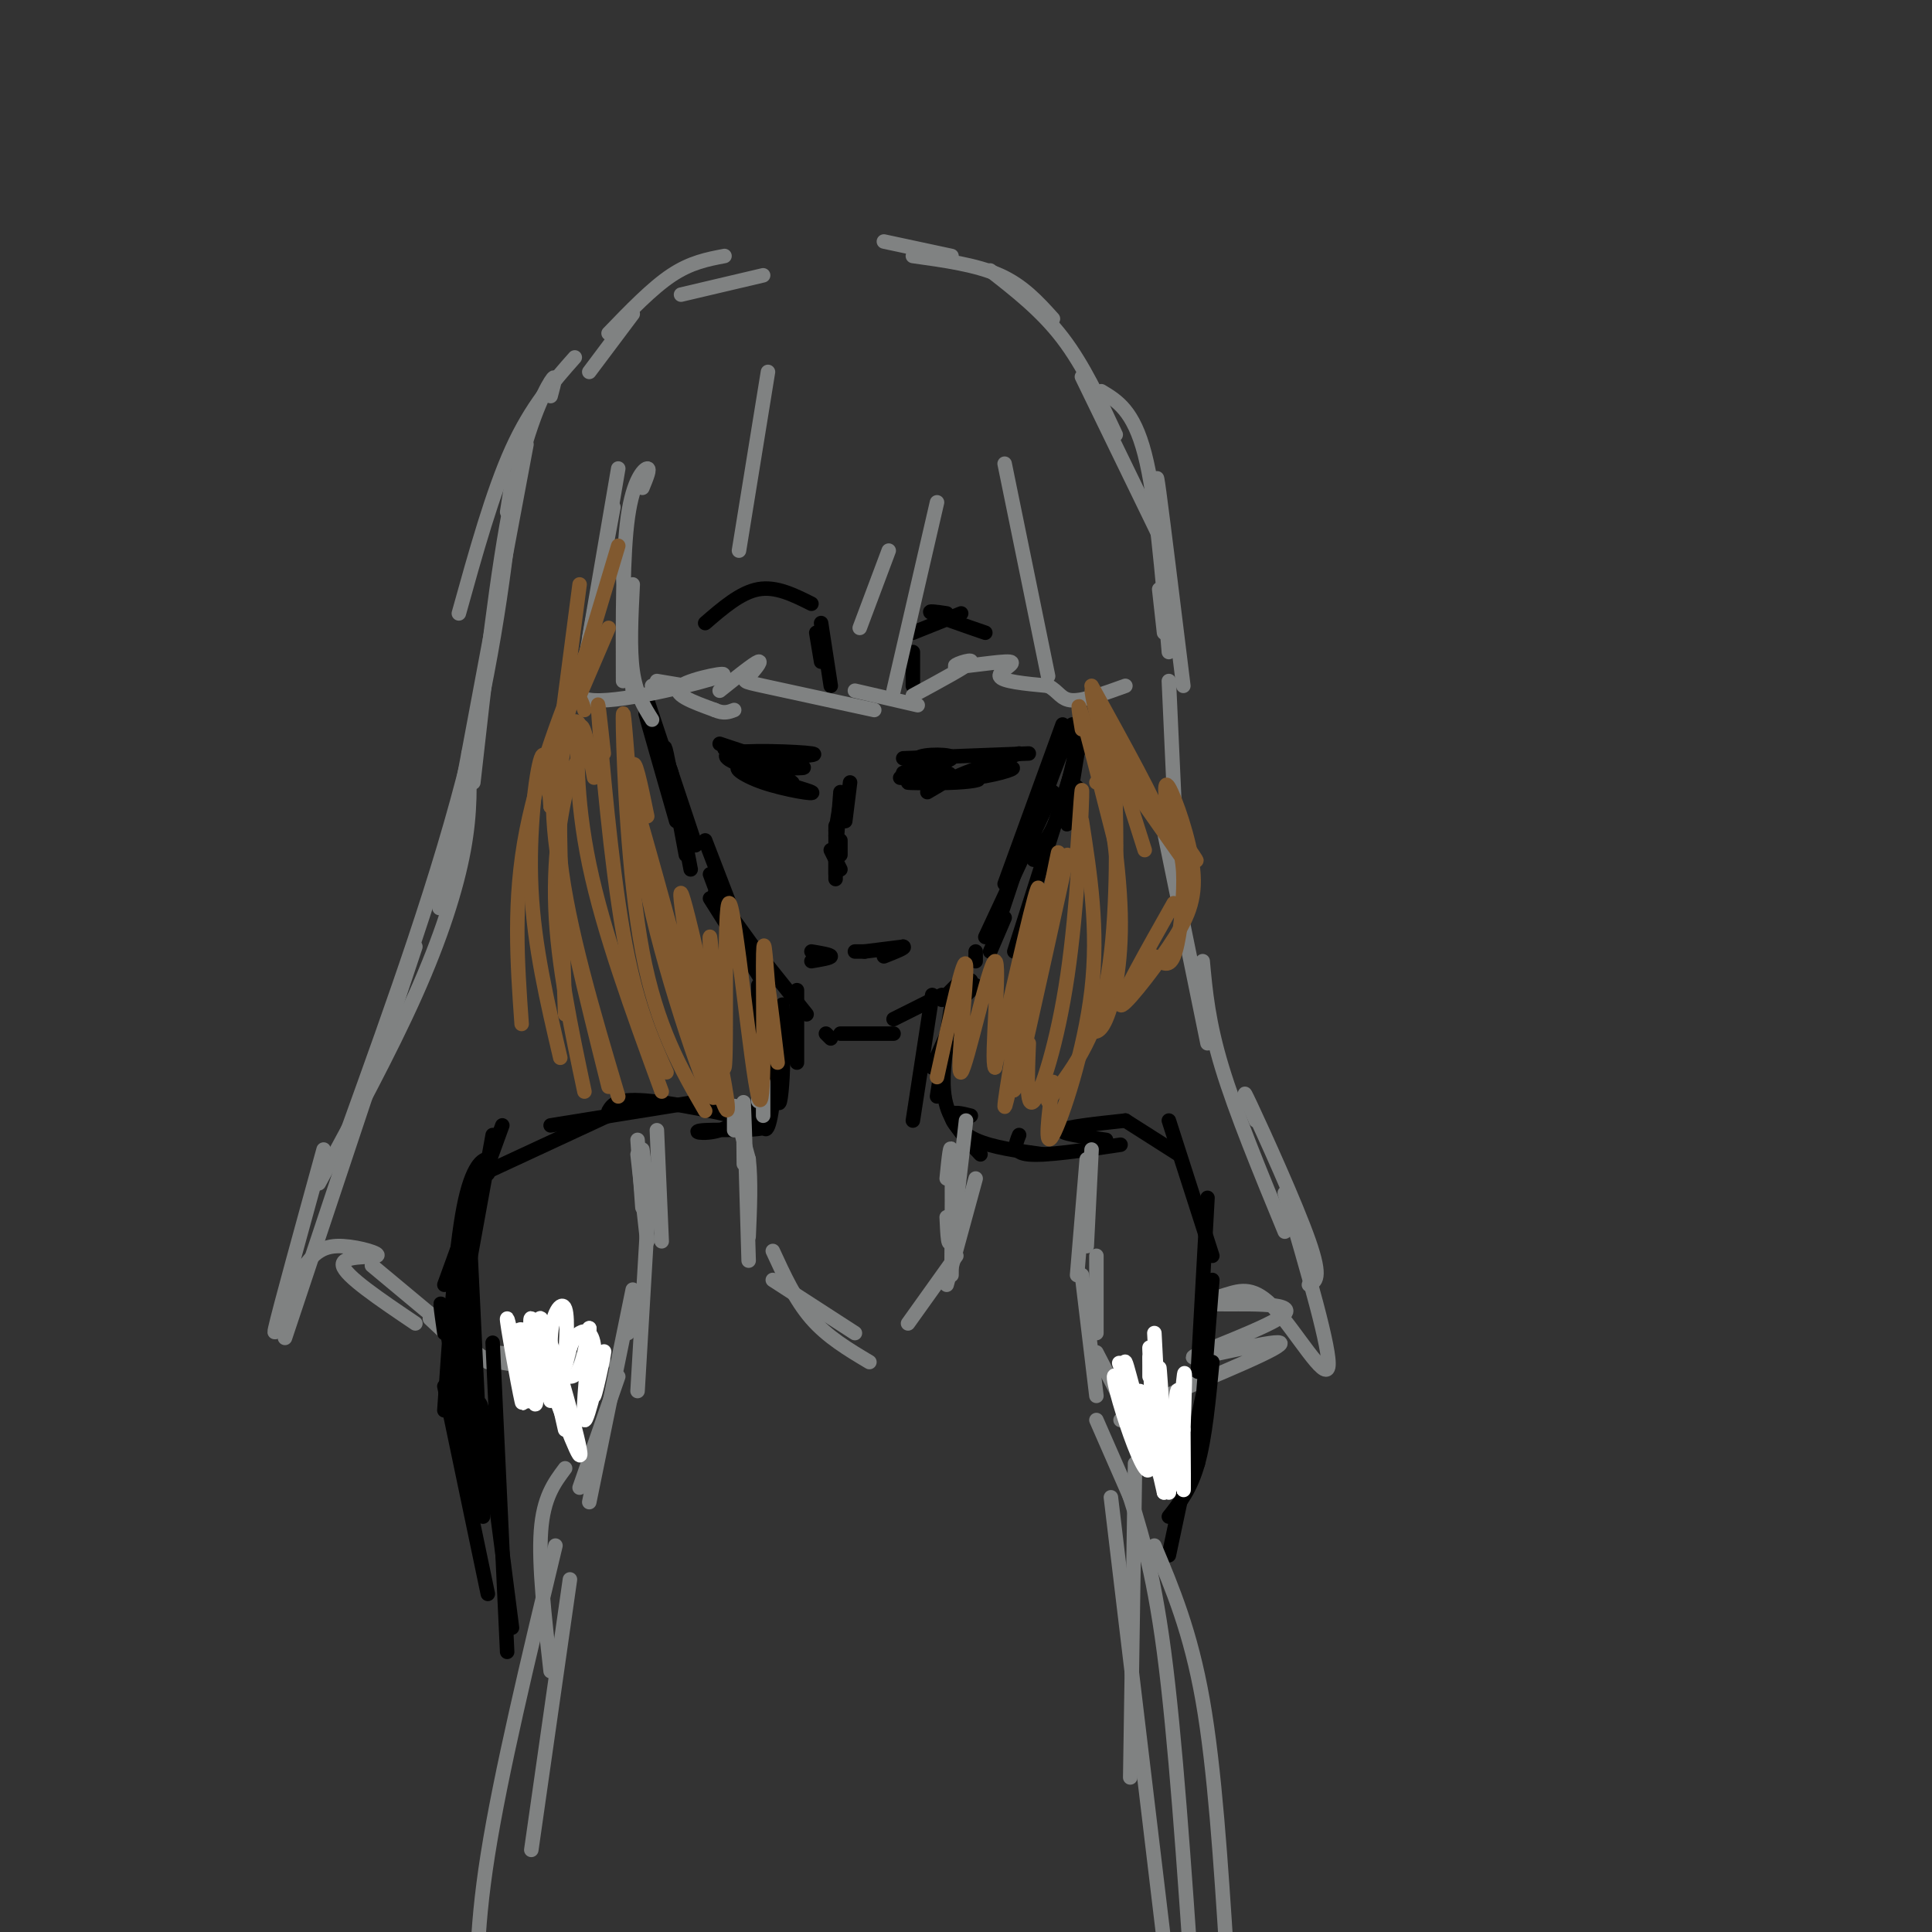 <svg viewBox='0 0 400 400' version='1.1' xmlns='http://www.w3.org/2000/svg' xmlns:xlink='http://www.w3.org/1999/xlink'><rect x="0" y="0" width="400" height="400" fill="#333333" stroke="none"/><g fill='none' stroke='rgb(0,0,0)' stroke-width='3' stroke-linecap='round' stroke-linejoin='round'><path d='M139,165c-0.333,-3.750 -0.667,-7.500 0,-5c0.667,2.500 2.333,11.250 4,20'/><path d='M138,159c-0.333,-3.000 -0.667,-6.000 0,-3c0.667,3.000 2.333,12.000 4,21'/><path d='M135,152c-0.917,-3.000 -1.833,-6.000 -1,-3c0.833,3.000 3.417,12.000 6,21'/><path d='M134,145c0.000,0.000 10.000,30.000 10,30'/><path d='M146,174c0.000,0.000 5.000,13.000 5,13'/><path d='M147,181c0.000,0.000 3.000,8.000 3,8'/><path d='M151,192c0.000,0.000 7.000,9.000 7,9'/><path d='M147,186c0.000,0.000 12.000,19.000 12,19'/><path d='M148,185c0.000,0.000 13.000,18.000 13,18'/><path d='M151,190c0.000,0.000 16.000,20.000 16,20'/><path d='M171,214c0.000,0.000 1.000,1.000 1,1'/><path d='M174,214c0.000,0.000 11.000,0.000 11,0'/><path d='M185,211c0.000,0.000 10.000,-5.000 10,-5'/><path d='M195,207c0.000,0.000 4.000,-4.000 4,-4'/><path d='M199,207c0.000,0.000 3.000,-3.000 3,-3'/><path d='M202,199c0.000,0.000 0.000,-2.000 0,-2'/><path d='M217,160c-3.833,11.500 -7.667,23.000 -9,27c-1.333,4.000 -0.167,0.500 1,-3'/><path d='M220,150c0.000,0.000 -12.000,33.000 -12,33'/><path d='M217,160c0.000,0.000 -10.000,29.000 -10,29'/><path d='M215,175c0.000,0.000 -1.000,3.000 -1,3'/><path d='M205,197c0.000,0.000 3.000,-7.000 3,-7'/><path d='M222,150c-3.769,9.437 -7.537,18.874 -8,23c-0.463,4.126 2.381,2.941 5,-4c2.619,-6.941 5.013,-19.638 5,-19c-0.013,0.638 -2.432,14.611 -3,19c-0.568,4.389 0.716,-0.805 2,-6'/><path d='M224,153c0.000,0.000 -14.000,44.000 -14,44'/><path d='M218,164c0.000,0.000 -14.000,30.000 -14,30'/><path d='M149,154c0.000,0.000 12.000,4.000 12,4'/><path d='M157,157c6.756,-0.310 13.512,-0.619 11,-1c-2.512,-0.381 -14.292,-0.833 -17,0c-2.708,0.833 3.655,2.952 5,3c1.345,0.048 -2.327,-1.976 -6,-4'/><path d='M150,155c2.855,1.184 12.993,6.145 14,7c1.007,0.855 -7.117,-2.397 -10,-3c-2.883,-0.603 -0.527,1.443 4,3c4.527,1.557 11.224,2.623 10,2c-1.224,-0.623 -10.368,-2.937 -11,-4c-0.632,-1.063 7.248,-0.875 9,-1c1.752,-0.125 -2.624,-0.562 -7,-1'/><path d='M159,158c-0.333,-0.167 2.333,-0.083 5,0'/><path d='M213,156c0.000,0.000 -26.000,1.000 -26,1'/><path d='M211,156c-6.821,2.393 -13.642,4.786 -13,5c0.642,0.214 8.747,-1.750 11,-2c2.253,-0.250 -1.348,1.215 -7,2c-5.652,0.785 -13.357,0.890 -14,1c-0.643,0.110 5.776,0.225 10,0c4.224,-0.225 6.253,-0.791 3,-1c-3.253,-0.209 -11.786,-0.060 -14,0c-2.214,0.060 1.893,0.030 6,0'/><path d='M193,161c2.140,0.229 4.491,0.801 3,0c-1.491,-0.801 -6.825,-2.974 -6,-4c0.825,-1.026 7.809,-0.904 7,0c-0.809,0.904 -9.410,2.589 -10,3c-0.590,0.411 6.831,-0.454 9,0c2.169,0.454 -0.916,2.227 -4,4'/><path d='M146,129c3.667,-3.167 7.333,-6.333 11,-7c3.667,-0.667 7.333,1.167 11,3'/><path d='M169,131c0.000,0.000 1.000,6.000 1,6'/><path d='M189,131c0.000,0.000 10.000,-4.000 10,-4'/><path d='M196,127c-2.167,-0.333 -4.333,-0.667 -3,0c1.333,0.667 6.167,2.333 11,4'/><path d='M189,135c0.000,0.000 0.000,7.000 0,7'/><path d='M170,129c0.000,0.000 2.000,13.000 2,13'/><path d='M174,166c0.000,0.000 -1.000,6.000 -1,6'/><path d='M176,162c0.000,0.000 -1.000,8.000 -1,8'/><path d='M175,167c0.000,0.000 0.000,2.000 0,2'/><path d='M174,174c0.000,0.000 0.000,3.000 0,3'/><path d='M172,176c0.000,0.000 2.000,4.000 2,4'/><path d='M174,168c0.000,0.000 -1.000,5.000 -1,5'/><path d='M174,164c0.000,0.000 -1.000,13.000 -1,13'/><path d='M173,171c0.000,0.000 0.000,10.000 0,10'/><path d='M173,178c0.000,0.000 0.000,4.000 0,4'/><path d='M168,197c2.000,0.333 4.000,0.667 4,1c0.000,0.333 -2.000,0.667 -4,1'/><path d='M177,197c0.000,0.000 2.000,0.000 2,0'/><path d='M179,197c0.000,0.000 8.000,-1.000 8,-1'/><path d='M187,196c0.667,0.167 -1.667,1.083 -4,2'/></g>
<g fill='none' stroke='rgb(128,130,130)' stroke-width='3' stroke-linecap='round' stroke-linejoin='round'><path d='M133,101c0.844,-2.044 1.689,-4.089 1,-4c-0.689,0.089 -2.911,2.311 -4,10c-1.089,7.689 -1.044,20.844 -1,34'/><path d='M129,119c0.000,0.000 2.000,24.000 2,24'/><path d='M131,121c-0.333,6.667 -0.667,13.333 0,18c0.667,4.667 2.333,7.333 4,10'/><path d='M136,141c0.000,0.000 6.000,1.000 6,1'/><path d='M135,142c0.000,0.000 7.000,0.000 7,0'/><path d='M128,97c0.000,0.000 -6.000,35.000 -6,35'/><path d='M127,105c0.000,0.000 -7.000,38.000 -7,38'/><path d='M122,135c-2.798,4.821 -5.595,9.643 1,10c6.595,0.357 22.583,-3.750 26,-5c3.417,-1.250 -5.738,0.357 -8,2c-2.262,1.643 2.369,3.321 7,5'/><path d='M148,147c1.833,0.833 2.917,0.417 4,0'/><path d='M149,143c3.560,-2.845 7.119,-5.690 8,-6c0.881,-0.310 -0.917,1.917 -2,3c-1.083,1.083 -1.452,1.024 3,2c4.452,0.976 13.726,2.988 23,5'/><path d='M177,143c0.000,0.000 13.000,3.000 13,3'/><path d='M189,144c5.777,-3.123 11.553,-6.246 12,-7c0.447,-0.754 -4.437,0.860 -3,1c1.437,0.140 9.195,-1.193 11,-1c1.805,0.193 -2.341,1.912 -2,3c0.341,1.088 5.171,1.544 10,2'/><path d='M217,142c2.178,1.111 2.622,2.889 5,3c2.378,0.111 6.689,-1.444 11,-3'/><path d='M217,140c0.000,0.000 -9.000,-44.000 -9,-44'/><path d='M194,104c0.000,0.000 -9.000,39.000 -9,39'/><path d='M184,114c0.000,0.000 -6.000,16.000 -6,16'/><path d='M159,77c0.000,0.000 -6.000,37.000 -6,37'/><path d='M183,50c0.000,0.000 14.000,3.000 14,3'/><path d='M189,53c6.583,0.917 13.167,1.833 18,4c4.833,2.167 7.917,5.583 11,9'/><path d='M205,56c5.333,4.167 10.667,8.333 15,14c4.333,5.667 7.667,12.833 11,20'/><path d='M224,78c0.000,0.000 17.000,35.000 17,35'/><path d='M228,81c3.333,2.000 6.667,4.000 9,13c2.333,9.000 3.667,25.000 5,41'/><path d='M240,105c-0.417,-4.583 -0.833,-9.167 0,-3c0.833,6.167 2.917,23.083 5,40'/><path d='M240,122c0.000,0.000 1.000,9.000 1,9'/><path d='M242,141c0.000,0.000 2.000,44.000 2,44'/><path d='M158,57c0.000,0.000 -17.000,4.000 -17,4'/><path d='M150,53c-3.500,0.667 -7.000,1.333 -11,4c-4.000,2.667 -8.500,7.333 -13,12'/><path d='M131,65c0.000,0.000 -9.000,12.000 -9,12'/><path d='M119,74c-4.500,5.083 -9.000,10.167 -13,19c-4.000,8.833 -7.500,21.417 -11,34'/><path d='M114,82c0.711,-2.622 1.422,-5.244 0,-3c-1.422,2.244 -4.978,9.356 -8,24c-3.022,14.644 -5.511,36.822 -8,59'/><path d='M109,92c0.000,0.000 -18.000,96.000 -18,96'/><path d='M105,106c0.867,-5.556 1.733,-11.111 1,-3c-0.733,8.111 -3.067,29.889 -9,54c-5.933,24.111 -15.467,50.556 -25,77'/><path d='M97,156c0.244,5.978 0.489,11.956 -1,20c-1.489,8.044 -4.711,18.156 -10,30c-5.289,11.844 -12.644,25.422 -20,39'/><path d='M86,196c0.000,0.000 -27.000,81.000 -27,81'/><path d='M67,238c-4.598,16.685 -9.196,33.369 -10,37c-0.804,3.631 2.185,-5.792 5,-11c2.815,-5.208 5.456,-6.200 9,-6c3.544,0.200 7.993,1.592 7,2c-0.993,0.408 -7.426,-0.169 -7,2c0.426,2.169 7.713,7.085 15,12'/><path d='M77,262c0.000,0.000 24.000,20.000 24,20'/><path d='M89,273c3.333,3.167 6.667,6.333 11,8c4.333,1.667 9.667,1.833 15,2'/><path d='M102,280c0.000,0.000 23.000,2.000 23,2'/><path d='M241,172c0.000,0.000 9.000,44.000 9,44'/><path d='M249,199c0.583,6.333 1.167,12.667 4,22c2.833,9.333 7.917,21.667 13,34'/><path d='M260,232c-1.756,-4.178 -3.511,-8.356 -1,-3c2.511,5.356 9.289,20.244 12,28c2.711,7.756 1.356,8.378 0,9'/><path d='M266,247c4.808,16.465 9.615,32.931 9,36c-0.615,3.069 -6.653,-7.258 -11,-12c-4.347,-4.742 -7.004,-3.901 -10,-3c-2.996,0.901 -6.330,1.860 -2,2c4.330,0.140 16.326,-0.540 14,2c-2.326,2.540 -18.972,8.299 -19,9c-0.028,0.701 16.564,-3.657 18,-3c1.436,0.657 -12.282,6.328 -26,12'/><path d='M239,290c-5.500,2.667 -6.250,3.333 -7,4'/></g>
<g fill='none' stroke='rgb(0,0,0)' stroke-width='3' stroke-linecap='round' stroke-linejoin='round'><path d='M157,204c0.000,0.000 0.000,24.000 0,24'/><path d='M157,208c0.000,0.000 0.000,25.000 0,25'/><path d='M201,203c0.000,0.000 -8.000,18.000 -8,18'/><path d='M197,208c0.000,0.000 -3.000,19.000 -3,19'/><path d='M165,205c0.000,0.000 0.000,15.000 0,15'/><path d='M162,208c0.116,5.307 0.232,10.615 0,15c-0.232,4.385 -0.812,7.848 -1,3c-0.188,-4.848 0.017,-18.008 0,-18c-0.017,0.008 -0.256,13.185 -1,20c-0.744,6.815 -1.993,7.270 -2,3c-0.007,-4.270 1.229,-13.265 2,-14c0.771,-0.735 1.077,6.790 0,11c-1.077,4.210 -3.539,5.105 -6,6'/><path d='M160,227c-3.777,2.971 -7.553,5.943 -11,7c-3.447,1.057 -6.563,0.201 -3,0c3.563,-0.201 13.805,0.254 12,-1c-1.805,-1.254 -15.659,-4.215 -23,-5c-7.341,-0.785 -8.171,0.608 -9,2'/><path d='M145,228c0.000,0.000 -31.000,5.000 -31,5'/><path d='M128,230c0.000,0.000 -28.000,13.000 -28,13'/><path d='M104,233c0.000,0.000 -12.000,33.000 -12,33'/><path d='M102,235c0.000,0.000 -6.000,33.000 -6,33'/><path d='M101,243c0.467,-1.444 0.933,-2.889 0,-3c-0.933,-0.111 -3.267,1.111 -5,10c-1.733,8.889 -2.867,25.444 -4,42'/><path d='M95,257c0.000,0.000 1.000,31.000 1,31'/><path d='M97,251c0.000,0.000 3.000,62.000 3,62'/><path d='M96,263c1.417,18.083 2.833,36.167 3,43c0.167,6.833 -0.917,2.417 -2,-2'/><path d='M92,276c-0.667,-4.667 -1.333,-9.333 0,-3c1.333,6.333 4.667,23.667 8,41'/><path d='M193,206c0.000,0.000 -4.000,26.000 -4,26'/><path d='M196,216c-0.583,4.583 -1.167,9.167 0,13c1.167,3.833 4.083,6.917 7,10'/><path d='M201,231c-1.933,-0.489 -3.867,-0.978 -4,0c-0.133,0.978 1.533,3.422 5,5c3.467,1.578 8.733,2.289 14,3'/><path d='M211,235c-0.750,1.833 -1.500,3.667 2,4c3.500,0.333 11.250,-0.833 19,-2'/><path d='M229,236c-4.833,-0.667 -9.667,-1.333 -9,-2c0.667,-0.667 6.833,-1.333 13,-2'/><path d='M233,232c0.000,0.000 11.000,7.000 11,7'/><path d='M242,232c0.000,0.000 9.000,28.000 9,28'/><path d='M250,248c0.000,0.000 -2.000,36.000 -2,36'/><path d='M251,265c0.000,0.000 -3.000,38.000 -3,38'/><path d='M251,282c-0.750,7.833 -1.500,15.667 -3,21c-1.500,5.333 -3.750,8.167 -6,11'/><path d='M249,289c0.000,0.000 -7.000,33.000 -7,33'/></g>
<g fill='none' stroke='rgb(128,130,130)' stroke-width='3' stroke-linecap='round' stroke-linejoin='round'><path d='M158,224c0.000,0.000 0.000,7.000 0,7'/><path d='M157,226c0.000,0.000 0.000,1.000 0,1'/><path d='M157,226c0.000,0.000 0.000,2.000 0,2'/><path d='M152,231c0.000,0.000 0.000,3.000 0,3'/><path d='M153,232c0.000,0.000 -1.000,-3.000 -1,-3'/><path d='M152,229c0.000,0.000 3.000,11.000 3,11'/><path d='M155,240c0.500,4.500 0.250,10.250 0,16'/><path d='M154,241c-0.083,-7.667 -0.167,-15.333 0,-12c0.167,3.333 0.583,17.667 1,32'/><path d='M136,234c0.000,0.000 1.000,23.000 1,23'/><path d='M132,236c0.000,0.000 1.000,14.000 1,14'/><path d='M132,239c0.000,0.000 2.000,18.000 2,18'/><path d='M133,238c0.000,0.000 2.000,15.000 2,15'/><path d='M200,232c-1.167,10.333 -2.333,20.667 -3,24c-0.667,3.333 -0.833,-0.333 -1,-4'/><path d='M196,244c0.417,-4.167 0.833,-8.333 1,-5c0.167,3.333 0.083,14.167 0,25'/><path d='M226,238c0.000,0.000 -1.000,20.000 -1,20'/><path d='M225,240c0.000,0.000 -2.000,24.000 -2,24'/><path d='M202,244c0.000,0.000 -6.000,22.000 -6,22'/><path d='M134,256c0.000,0.000 0.000,1.000 0,1'/><path d='M134,254c0.000,0.000 -2.000,34.000 -2,34'/><path d='M131,268c0.000,0.000 -1.000,8.000 -1,8'/><path d='M131,267c0.000,0.000 -9.000,44.000 -9,44'/><path d='M128,285c0.000,0.000 -8.000,23.000 -8,23'/><path d='M117,304c-2.250,3.000 -4.500,6.000 -5,13c-0.500,7.000 0.750,18.000 2,29'/><path d='M115,320c-5.667,23.583 -11.333,47.167 -14,64c-2.667,16.833 -2.333,26.917 -2,37'/><path d='M118,327c0.000,0.000 -8.000,56.000 -8,56'/><path d='M160,259c2.333,5.083 4.667,10.167 8,14c3.333,3.833 7.667,6.417 12,9'/><path d='M160,265c0.000,0.000 17.000,11.000 17,11'/><path d='M198,260c0.000,0.000 -10.000,14.000 -10,14'/><path d='M227,260c0.000,0.000 0.000,16.000 0,16'/><path d='M224,264c0.000,0.000 3.000,25.000 3,25'/><path d='M227,280c0.000,0.000 15.000,29.000 15,29'/><path d='M227,294c0.000,0.000 7.000,16.000 7,16'/><path d='M235,303c0.000,0.000 -1.000,65.000 -1,65'/><path d='M230,310c0.000,0.000 11.000,92.000 11,92'/><path d='M233,307c2.833,8.667 5.667,17.333 8,35c2.333,17.667 4.167,44.333 6,71'/><path d='M239,320c3.750,8.917 7.500,17.833 10,32c2.500,14.167 3.750,33.583 5,53'/></g>
<g fill='none' stroke='rgb(129,89,47)' stroke-width='3' stroke-linecap='round' stroke-linejoin='round'><path d='M126,130c0.000,0.000 -6.000,14.000 -6,14'/><path d='M128,113c0.000,0.000 -15.000,50.000 -15,50'/><path d='M120,121c0.000,0.000 -6.000,46.000 -6,46'/><path d='M121,139c1.311,-4.378 2.622,-8.756 0,-3c-2.622,5.756 -9.178,21.644 -12,36c-2.822,14.356 -1.911,27.178 -1,40'/><path d='M114,167c-0.489,-6.444 -0.978,-12.889 -2,-10c-1.022,2.889 -2.578,15.111 -2,27c0.578,11.889 3.289,23.444 6,35'/><path d='M121,147c-0.489,-1.533 -0.978,-3.067 -2,-3c-1.022,0.067 -2.578,1.733 -3,13c-0.422,11.267 0.289,32.133 1,53'/><path d='M122,157c-1.222,-0.467 -2.444,-0.933 -4,4c-1.556,4.933 -3.444,15.267 -3,27c0.444,11.733 3.222,24.867 6,38'/><path d='M121,155c-0.208,-1.988 -0.417,-3.976 -1,-5c-0.583,-1.024 -1.542,-1.083 -3,2c-1.458,3.083 -3.417,9.310 -2,22c1.417,12.690 6.208,31.845 11,51'/><path d='M121,156c-0.778,-4.022 -1.556,-8.044 -3,-5c-1.444,3.044 -3.556,13.156 -2,27c1.556,13.844 6.778,31.422 12,49'/><path d='M123,161c-1.156,-6.289 -2.311,-12.578 -3,-10c-0.689,2.578 -0.911,14.022 2,28c2.911,13.978 8.956,30.489 15,47'/><path d='M125,156c-0.778,-7.200 -1.556,-14.400 -1,-7c0.556,7.400 2.444,29.400 5,44c2.556,14.600 5.778,21.800 9,29'/><path d='M130,158c-0.578,-7.333 -1.156,-14.667 -1,-7c0.156,7.667 1.044,30.333 4,46c2.956,15.667 7.978,24.333 13,33'/><path d='M134,169c-1.334,-6.522 -2.669,-13.044 -3,-10c-0.331,3.044 0.341,15.654 5,34c4.659,18.346 13.307,42.427 11,31c-2.307,-11.427 -15.567,-58.362 -15,-56c0.567,2.362 14.960,54.020 18,61c3.040,6.980 -5.274,-30.720 -8,-41c-2.726,-10.280 0.137,6.860 3,24'/><path d='M145,212c1.255,9.181 2.894,20.134 3,13c0.106,-7.134 -1.321,-32.353 -1,-31c0.321,1.353 2.390,29.280 3,27c0.610,-2.280 -0.239,-34.766 1,-34c1.239,0.766 4.564,34.783 6,40c1.436,5.217 0.982,-18.367 1,-27c0.018,-8.633 0.509,-2.317 1,4'/><path d='M159,204c0.500,3.333 1.250,9.667 2,16'/><path d='M227,150c2.356,14.067 4.711,28.133 5,39c0.289,10.867 -1.489,18.533 -3,22c-1.511,3.467 -2.756,2.733 -4,2'/><path d='M227,162c1.167,-0.286 2.333,-0.571 3,-1c0.667,-0.429 0.833,-1.000 1,7c0.167,8.000 0.333,24.571 -2,36c-2.333,11.429 -7.167,17.714 -12,24'/><path d='M224,170c1.733,11.200 3.467,22.400 2,35c-1.467,12.600 -6.133,26.600 -8,30c-1.867,3.400 -0.933,-3.800 0,-11'/><path d='M223,177c0.560,-8.411 1.119,-16.821 1,-12c-0.119,4.821 -0.917,22.875 -3,37c-2.083,14.125 -5.452,24.321 -7,26c-1.548,1.679 -1.274,-5.161 -1,-12'/><path d='M221,177c-5.878,26.761 -11.756,53.521 -11,48c0.756,-5.521 8.147,-43.325 9,-48c0.853,-4.675 -4.833,23.778 -8,39c-3.167,15.222 -3.814,17.214 -2,6c1.814,-11.214 6.090,-35.632 6,-38c-0.090,-2.368 -4.545,17.316 -9,37'/><path d='M206,221c-0.933,-1.077 1.234,-22.268 0,-22c-1.234,0.268 -5.871,21.995 -7,23c-1.129,1.005 1.249,-18.713 1,-22c-0.249,-3.287 -3.124,9.856 -6,23'/><path d='M224,151c-0.583,-3.500 -1.167,-7.000 0,-3c1.167,4.000 4.083,15.500 7,27'/><path d='M227,148c-0.833,-3.833 -1.667,-7.667 0,-3c1.667,4.667 5.833,17.833 10,31'/><path d='M229,157c-2.663,-4.447 -5.325,-8.895 -1,-3c4.325,5.895 15.638,22.132 17,24c1.362,1.868 -7.226,-10.632 -9,-14c-1.774,-3.368 3.267,2.396 6,7c2.733,4.604 3.159,8.047 3,13c-0.159,4.953 -0.903,11.415 -2,14c-1.097,2.585 -2.549,1.292 -4,0'/><path d='M243,187c-5.590,9.896 -11.180,19.793 -11,21c0.180,1.207 6.131,-6.274 10,-12c3.869,-5.726 5.657,-9.695 5,-16c-0.657,-6.305 -3.759,-14.944 -5,-17c-1.241,-2.056 -0.620,2.472 0,7'/><path d='M242,170c2.186,4.115 7.652,10.904 5,7c-2.652,-3.904 -13.422,-18.500 -18,-24c-4.578,-5.500 -2.963,-1.904 1,4c3.963,5.904 10.275,14.115 10,12c-0.275,-2.115 -7.138,-14.558 -14,-27'/></g>
<g fill='none' stroke='rgb(0,0,0)' stroke-width='3' stroke-linecap='round' stroke-linejoin='round'><path d='M92,287c0.000,0.000 9.000,43.000 9,43'/><path d='M102,278c0.000,0.000 3.000,64.000 3,64'/><path d='M99,300c-0.083,-6.583 -0.167,-13.167 1,-7c1.167,6.167 3.583,25.083 6,44'/></g>
<g fill='none' stroke='rgb(255,255,255)' stroke-width='3' stroke-linecap='round' stroke-linejoin='round'><path d='M113,284c3.962,10.516 7.923,21.032 7,16c-0.923,-5.032 -6.731,-25.611 -8,-27c-1.269,-1.389 2.000,16.411 2,17c0.000,0.589 -3.269,-16.034 -4,-17c-0.731,-0.966 1.077,13.724 1,17c-0.077,3.276 -2.038,-4.862 -4,-13'/><path d='M107,277c0.131,2.284 2.460,14.494 2,13c-0.460,-1.494 -3.708,-16.693 -4,-17c-0.292,-0.307 2.372,14.277 3,17c0.628,2.723 -0.780,-6.414 -1,-11c-0.220,-4.586 0.748,-4.619 3,-2c2.252,2.619 5.786,7.891 8,8c2.214,0.109 3.107,-4.946 4,-10'/><path d='M122,275c0.114,3.792 -1.601,18.271 -1,19c0.601,0.729 3.517,-12.294 4,-14c0.483,-1.706 -1.469,7.903 -2,9c-0.531,1.097 0.357,-6.320 0,-10c-0.357,-3.680 -1.959,-3.623 -3,-3c-1.041,0.623 -1.520,1.811 -2,3'/><path d='M118,279c-0.593,1.845 -1.077,4.959 -1,3c0.077,-1.959 0.713,-8.989 0,-11c-0.713,-2.011 -2.775,0.997 -3,6c-0.225,5.003 1.388,12.002 3,19'/><path d='M239,276c0.694,13.225 1.389,26.450 1,24c-0.389,-2.450 -1.861,-20.576 -2,-21c-0.139,-0.424 1.056,16.856 0,18c-1.056,1.144 -4.361,-13.846 -5,-15c-0.639,-1.154 1.389,11.527 2,15c0.611,3.473 -0.194,-2.264 -1,-8'/><path d='M234,289c-1.016,-3.681 -3.057,-8.883 -2,-6c1.057,2.883 5.211,13.850 5,14c-0.211,0.150 -4.786,-10.518 -6,-12c-1.214,-1.482 0.932,6.221 3,12c2.068,5.779 4.057,9.633 4,6c-0.057,-3.633 -2.159,-14.752 -2,-15c0.159,-0.248 2.580,10.376 5,21'/><path d='M241,309c0.474,-4.461 -0.842,-26.113 -1,-26c-0.158,0.113 0.842,21.992 2,24c1.158,2.008 2.474,-15.855 3,-21c0.526,-5.145 0.263,2.427 0,10'/><path d='M245,296c0.036,5.702 0.125,14.958 0,12c-0.125,-2.958 -0.464,-18.131 -1,-20c-0.536,-1.869 -1.268,9.565 -2,21'/><path d='M238,281c0.000,0.000 0.000,4.000 0,4'/></g>
</svg>